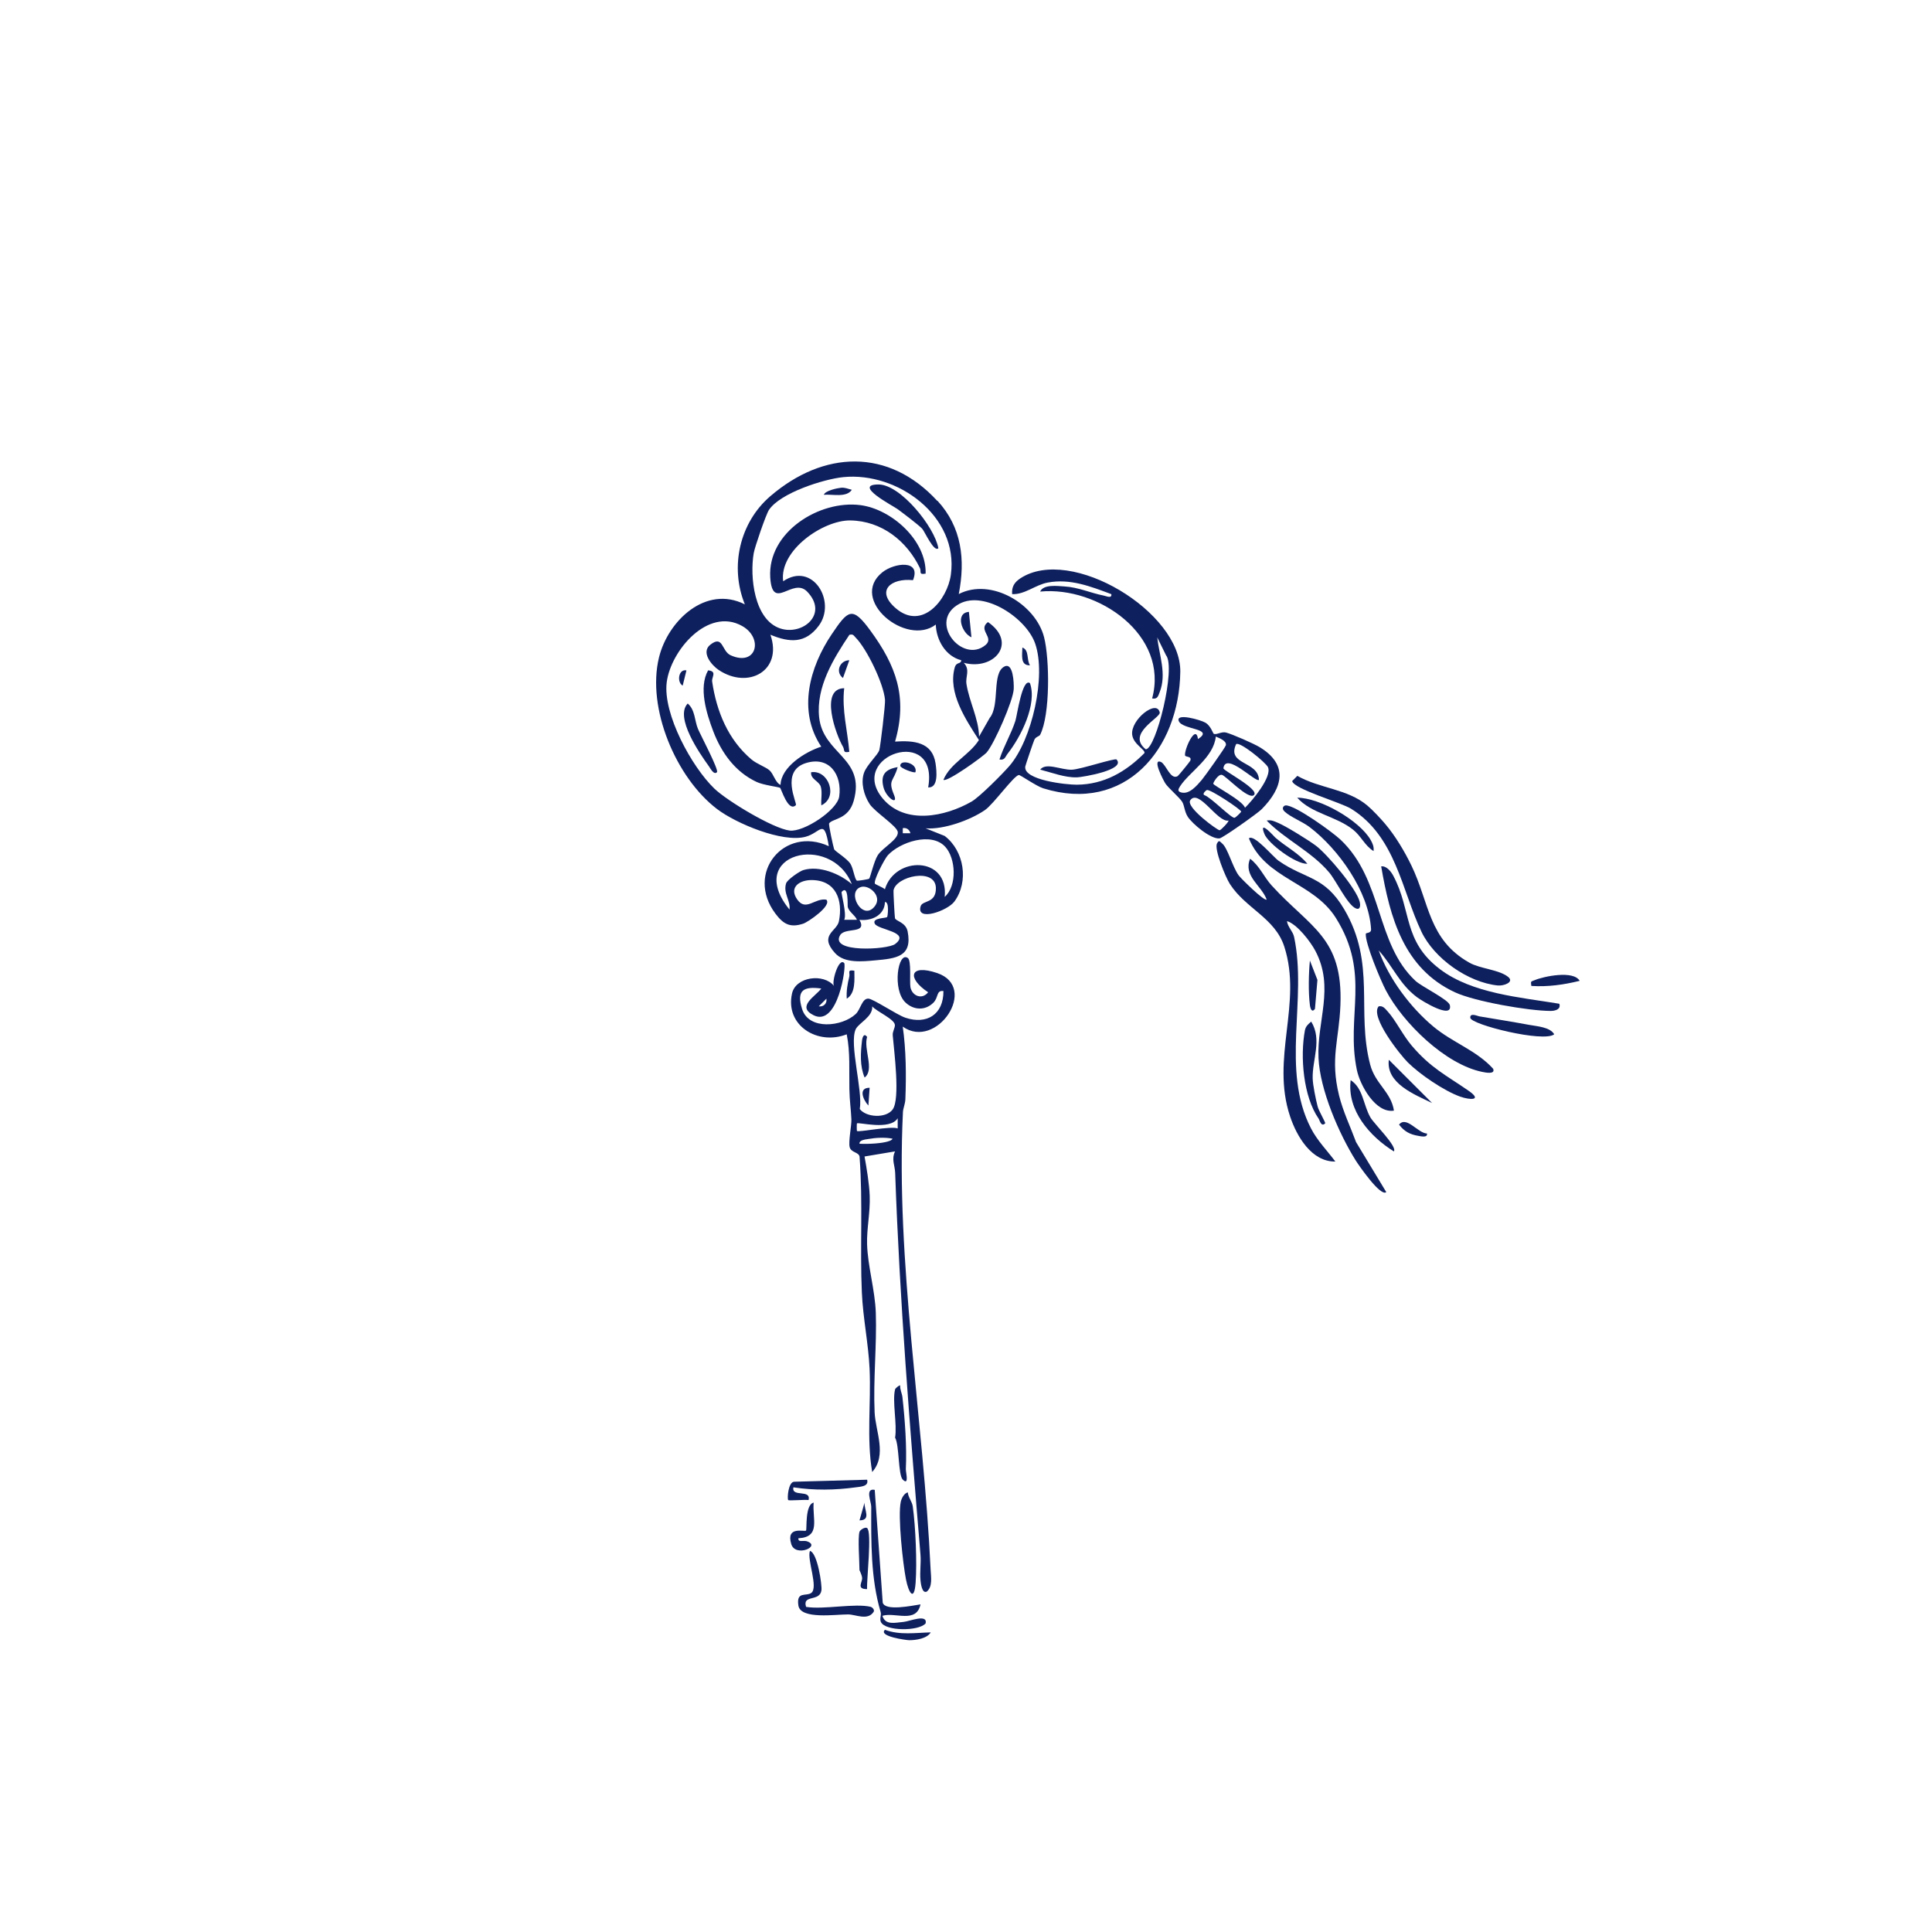 <?xml version="1.0" encoding="UTF-8"?>
<svg id="Layer_1" data-name="Layer 1" xmlns="http://www.w3.org/2000/svg" viewBox="0 0 500 500">
  <defs>
    <style>
      .cls-1 {
        fill: #0f205e;
      }
    </style>
  </defs>
  <path class="cls-1" d="M242.62,129.6c6.3,6.86,7.24,15.22,5.51,24.14,8.36-4.3,19.89,2.58,22.08,11.18,1.44,5.67,1.6,20.08-1.02,25.24-.22.44-1.12.46-1.5,1.29-.24.51-2.29,6.56-2.35,6.92-.53,3.54,10.69,4.73,13.33,4.71,7.04-.05,12.68-3.32,17.51-8.18.3-.9-2.86-2.23-3.17-4.75-.47-3.9,6.4-9.28,7.13-5.76.28,1.36-8.73,5.47-3.62,9.53,2.65-.03,7.88-21.1,5.25-24.34l-2.28-4.62c.53,4.65,2.48,9.49.64,14.15-.4,1.01-.55,1.91-1.96,1.65,4.44-16.44-14.05-29.11-28.98-27.66.86-1.94,4.47-1.44,6.28-1.33,3.65.21,6.75,1.7,10.15,2.36.68.13,2.16.86,2-.36-5.35-1.99-10.64-4.1-16.49-3-3.2.6-5.92,3.14-9.19,2.99-.15-1.93.6-3.08,2.15-4.1,13.09-8.56,41.58,8.74,41.37,24.19-.28,20.09-14.32,36.75-35.49,30.16-1.79-.56-5.95-3.51-6.3-3.44-1.36.24-6.53,7.53-8.76,9.07-3.84,2.64-10.7,5.1-15.37,4.73l4.94,1.97c5.05,3.86,6.31,11.78,2.53,16.96-1.77,2.43-10.01,5.32-8.74,1.22.49-1.58,4-.66,3.94-4.69-.09-5.41-10.43-3.04-10.97.65-.05.35.29,6.79.38,7.14.19.78,2.81,1.04,3.28,3.44,1.28,6.54-2.98,6.99-8.3,7.47-3.41.31-8.04.82-10.48-1.86-4.28-4.71.48-5.61,1-8.27,1.07-5.48-.78-10.58-7.01-10.64-3.16-.04-6.01,1.86-3.79,5.02,2.25,3.2,4.54-.44,7.53.05,1.56,1.53-4.72,5.8-5.96,6.21-3.41,1.13-5.18.11-7.21-2.6-7.88-10.51,2.27-22.78,13.82-17.45-1.26-7.52-2.05-3.48-6.04-2.43-6,1.58-17.94-3.43-22.88-7.18-10.62-8.07-18.27-26.12-15.02-39.28,2.34-9.49,12.13-18.77,22.21-13.69-3.95-9.69-1.37-21.16,6.58-27.99,13.75-11.82,30.58-12.56,43.24,1.23l.03-.05h0ZM231.88,157.46c6.8,5.78,13.31-2.26,14.2-8.72,2.09-15.13-13.78-26.68-27.83-25.26-5.12.52-16.3,4.08-19.24,8.48-.77,1.15-3.67,9.59-3.95,11.2-1.04,6.04.08,17.29,6.92,19.5,5.74,1.86,12.52-3.75,6.91-9.55-3.74-3.86-8.98,5.3-9.55-3.64-.75-11.73,12.71-20.13,23.36-18.74,8.02,1.05,17.11,9.12,16.85,17.72-1.9.37-1.05-.55-1.48-1.44-3.37-6.98-9.86-12.2-18.01-12.32-7-.1-18.44,7.73-17.38,15.74,7.65-5.19,13.87,5.28,9.21,11.52-3.46,4.63-7.49,4.39-12.51,2.32,3.24,9.31-5.74,14.24-13.4,9.11-1.83-1.23-4.65-4.58-2.14-6.54,3.35-2.61,2.86,1.68,5.26,2.75,6.73,3,8.53-4.46,2.97-7.58-8.87-4.99-18.52,6.42-19.53,14.6s6.49,21.87,12.35,27.49c3.28,3.15,15.19,10.34,19.49,10.85,3.63.43,12.32-5.27,12.81-8.84.77-5.58-2.55-10.52-8.63-8.63-6.73,2.09-2.15,10.46-2.6,10.9-1.98,1.91-3.79-4.31-4.07-4.48-.4-.26-4.26-.69-6.05-1.52-5.56-2.59-9.14-7.57-11.25-13.12-1.76-4.64-3.84-11.3-1.34-15.77,2.42.23.89,1.73,1.05,2.87,1.13,7.74,4.12,15.04,10.15,20.16,1.44,1.22,3.67,1.93,4.72,2.86,1.03.92,1.52,3.23,2.83,3.74.14-4.65,6.35-8.54,10.54-9.89-6.19-9.26-3.05-20.57,2.76-29.17,4.2-6.21,5.27-7.25,9.9-.94,6.71,9.15,9.75,17.3,6.44,28.8,4.79-.32,9.66.07,10.48,5.66.27,1.89.81,6.38-1.91,6.2,2.88-16.27-21.05-8.23-11.76,2.87,5.75,6.87,16.16,4.72,22.99.8,2.09-1.2,8.07-7.23,9.83-9.27,5.78-6.71,9.56-23.2,6.63-31.63-2.28-6.57-13.09-13.78-19.59-10.3-8.39,4.49.71,15.69,6.74,10.68,2.39-1.98-2.12-3.89.64-5.94,7.77,5.4,1.55,12.64-6.27,10.54,1.74,1.89.39,3.52.7,5.49.73,4.63,3.15,8.92,3.26,13.6l2.75-4.82c2.73-3.32.46-11.61,3.82-13.31,2.27-1.14,2.47,4.25,2.4,5.84-.12,2.97-5.04,14.13-6.99,16.39-.93,1.08-10.38,7.85-11.2,7.09,1.76-4.28,6.71-6.39,9.18-10.29-3.34-5.21-8.09-12.19-6.26-18.75.44-1.59,1.61-.78,1.69-1.9-4.1-1.05-6.46-5.27-6.59-9.23-7.64,5.83-22.59-6.48-13.84-13.52,3.07-2.48,10.14-3.39,7.94,2.03-5.65-.6-9.83,2.69-4.4,7.31h0ZM224.95,227.38c.25-.21,1.25-4.54,2.2-6.03,1.31-2.05,5.39-4.07,5.2-6-.15-1.56-5.92-5.17-7.29-7.27-1.46-2.22-2.35-5.5-1.46-8.06.71-2.06,3.62-4.66,3.97-5.91.28-.98,1.58-11.75,1.47-12.99-.36-4.21-4.68-13.17-7.62-16.14-.54-.55-.61-.93-1.6-.69-4.13,6.18-8.65,13.51-7.83,21.33,1.02,9.64,12.08,10.46,8.95,21.63-1.36,4.86-5.43,4.54-6.36,5.83-.2.28,1.07,6.06,1.29,6.69.18.53,3.38,2.4,4.24,3.82.78,1.29,1.04,3.86,1.64,4.31.16.13,3.03-.35,3.21-.5v-.02h0ZM235.61,215.64c-.22-.95-1.06-1.51-1.97-1.31v1.31h1.97ZM244.62,219.14c-3.63-3.93-11.73-1.19-14.85,2.2-.85.93-3.85,6.66-3.32,7.39.12.16,2.07.94,2.56,1.41,2.58-8.66,16.52-8.6,15.48,1.97,3.26-2.86,2.89-9.98.13-12.97h0ZM220.45,228.82c-5.4-13.47-27.91-7.91-16.13,6.58.31-2.38-1.68-4.19-.88-6.78.29-.96,3.52-3.17,4.47-3.45,4.12-1.24,9.48.96,12.54,3.65h0ZM222.87,229.54c-4.01,1.16.39,9.19,3.57,4.93,1.94-2.59-1.51-5.52-3.57-4.93ZM221.78,238.04c-.53-1.23-1.96-1.94-2.38-3.27-.11-.36.3-5.96-1.57-3.97-.25.27,1.41,5.82.65,7.24h3.3ZM229.6,237.31c.13-.15.62-3.98-.58-3.87-.08,3.44-3.47,4.98-6.6,4.61,2.16,3.78-3.7,1.87-4.97,3.93-2.9,4.69,12.28,3.8,14.2,2.34,4.17-3.18-4.48-3.63-5.27-5.29-.73-1.53,2.9-1.35,3.21-1.71h.01Z"/>
  <path class="cls-1" d="M234.94,247.92c.98.7.42,6.15.68,7.55.42,2.29,3.02,3.34,4.58,1.33-5.55-3.67-4.84-7.41,2.35-4.97,10.87,3.69-.2,20.05-8.92,13.86.87,6.01.92,12.67.68,18.8-.05,1.23-.58,2.31-.63,3.34-1.9,38.91,5.32,79.25,7.17,118.48.09,1.81.55,4.29-.99,5.59-1.28.63-1.57-2.24-1.64-2.95-.21-2.15.18-4.41,0-6.58-2.75-33.01-5.39-65.8-6.55-98.82-.07-1.97-1.02-3.51-.03-5.57l-7.9,1.32c.56,3.04,1.23,7.13,1.34,10.18.16,4.32-.8,8.56-.68,12.49.16,5.73,2.06,11.89,2.26,17.83.28,8.26-.69,17.22-.31,25.71.22,4.91,3.28,11.07-.63,15.45-1.48-8.7-.27-17.82-.67-26.67-.3-6.53-1.71-13.22-2-19.74-.52-11.6.29-23.34-.58-34.95.05-1.5-2.19-1.17-2.58-2.74-.35-1.41.51-5.65.45-7.14-.11-2.61-.46-4.72-.52-7.85-.1-4.76.25-9.51-.69-14.19-7.49,2.94-15.98-2.24-14.16-10.55.96-4.4,8.24-5.29,10.87-1.96-.69-.97,1.23-7.51,2.64-5.92.6.67-1.61,16.62-7.91,13.5-4.56-2.26.49-4.89,1.98-6.92-4.62-.62-6.48.46-4.97,5.3,1.73,5.55,10.37,4.59,13.88,1.3,1.26-1.18,1.6-4.01,3.25-3.99,1.24.02,7.37,4.19,9.59,4.94,5.52,1.86,9.9-.81,9.86-6.89-1.9-.27-1.22,1.63-2.59,3-2.12,2.12-5.15,1.96-7.26-.07-3.45-3.32-1.91-13.3.62-11.49h.01ZM211.9,260.43c1.25.22,2.19-.77,1.97-1.97l-1.97,1.97ZM225.73,260.44c.22,2.73-3.54,4.31-4.28,5.94-1.73,3.82,1.88,15.83,1.06,20.64,1.69,2.19,6.77,2.46,8.5.12,2.03-2.73.35-15.26.03-19.2-.08-.98.57-1.87.56-2.63,0-1.54-4.7-3.49-5.89-4.88h.02ZM232.32,292.04v-2.63c-2.01,3.22-10.16.93-10.54,1.32-.07.07-.07,1.9,0,1.97.37.38,8.92-1.36,10.54-.66ZM230.99,294.69c-1.85-.39-4.36-.26-6.19.07-.71.13-2.46.22-2.37,1.24,1.4.07,2.79.03,4.2-.08.83-.07,4.05-.37,4.36-1.23Z"/>
  <path class="cls-1" d="M356.8,245.95c2.64,7.34,8.19,14.76,14.17,19.74,5.01,4.17,11.14,6.14,15.45,10.9.65,1.56-2.09.96-2.8.82-9.59-1.95-20.54-12.69-24.97-21.13-1.39-2.66-5.31-12.04-5.19-14.56.02-.46,1.45-.05,1.37-1.29-.6-9.69-8.39-20.66-15.88-26.36-1.94-1.47-4.88-2.55-6.5-4.04-.92-.84-.23-1.57.29-1.59,2.41-.11,12.07,6.88,14.18,8.86,11.12,10.51,9.01,26.89,19.42,36.56,1.57,1.46,8.59,4.87,8.88,6.27.8,3.81-7.14-1.03-8.5-2.05-4.58-3.42-6.24-8.05-9.93-12.13h0Z"/>
  <path class="cls-1" d="M314.09,189.89c.69.39,2.02-.63,3.22-.31,1.66.45,7.15,2.85,8.73,3.81,7.47,4.56,5.95,10.48.49,16.03-1.06,1.08-10.12,7.48-10.92,7.56-2.29.24-7.05-3.79-8.22-5.61-.87-1.37-.84-2.85-1.43-3.84-.67-1.12-3.64-3.62-4.39-4.81-.38-.6-3.58-6.58-1.1-5.52,1.4.77,2.43,4.7,4.31,3.66.23-.13,3.18-3.76,3.27-4,.46-1.24-1.27-.86-1.36-1.37-.25-1.48,2.8-8.29,3.35-4.22,4.33-2.79-3.94-2.36-4.95-4.61s5.62-.37,6.87.37c1.4.83,1.94,2.74,2.13,2.84v.02h0ZM314.65,190.62c-.53,5.41-6.79,9.11-9.23,12.84-.55.84-.74,1.38.34,1.64,2.1.52,4.02-1.83,5.27-3.28.76-.88,6.1-8.41,6.22-8.94.28-1.17-1.8-1.89-2.6-2.26h0ZM324.51,205.77c-1.43,1.32-7.24-4.99-8.28-5.24-.97-.23-2.26,2.01-2.24,2.28.04.52,7.63,4.34,8.21,6.24,1.92-1.87,7.06-8.04,5.95-10.5-.54-1.2-7.37-6.78-8.25-5.95-2.49,5.41,5.73,4.3,5.92,9.22-.72.89-8.64-7.42-9.21-2.97.18.72,9.48,5.47,7.9,6.92h0ZM312.35,204.45c-.18.04-1.3.96-.68,1.32,1.69.53,6.97,6.02,7.82,5.87.35-.06,1.73-1.47,1.73-1.59,0-.53-7.91-5.8-8.87-5.6h0ZM317.93,212.36c-2.84.56-7.68-8.32-9.88-5.27-1.28,1.78,7.02,7.78,7.58,7.78.34,0,2.49-2.27,2.3-2.51h0Z"/>
  <path class="cls-1" d="M327.8,232.77c-1.33-3.61-6.1-6.03-4.28-10.53,2.46,1.85,3.59,4.74,5.59,6.93,9.96,10.91,18.48,13.41,17.79,30.93-.36,9.15-2.71,13.8-.35,23.41,1.02,4.13,2.93,8.09,4.4,12.07l7.81,12.93c-1.43,1.34-7.13-6.96-7.92-8.21-4.35-6.95-9.24-18.28-9.61-26.47-.44-9.65,4.18-18.2-.78-27.68-1.26-2.42-4.74-6.97-7.38-7.77.18,1.53,1.52,2.61,1.84,4.09,3.46,16.26-3.5,34.38,4.4,49.61,1.63,3.14,4.19,5.73,6.28,8.53-6.15.08-9.99-6.51-11.71-11.66-5.07-15.15,3.24-29.21-1.5-43.95-2.39-7.43-9.97-9.84-14.08-16.21-1.12-1.74-4.12-9.02-3.34-10.5.56-1.05.74-.48,1.33,0,1.42,1.13,2.68,6.07,4.27,8.25.63.86,6.7,6.82,7.24,6.26v-.02h0Z"/>
  <path class="cls-1" d="M358.51,213.26c2.62,3.11,4.97,7.04,6.75,10.71,4.7,9.71,4.39,19.17,15.01,25.17,2.87,1.62,7.8,1.79,10.1,3.74,1.54,1.3-1.18,2.32-2.75,2.16-7.72-.8-16.44-6.97-19.75-13.91-5.09-10.69-6.66-24.67-18.22-31.83-2.61-1.62-14.8-5.08-15.24-7.16l1.34-1.35c5.78,3.29,12.87,3.32,18.07,7.64,1.36,1.13,3.55,3.47,4.7,4.84h-.01Z"/>
  <path class="cls-1" d="M360.74,287.43c-4.76.76-8.78-6.63-9.58-10.5-2.93-14.09,3.69-24.79-5.43-39.35-5.85-9.34-18.17-10-22.52-20.61,1.31-1.21,6.29,4.83,7.69,5.8,7.03,4.9,11.87,3.84,17.02,12.62,8.23,14.04,3.06,26.19,6.67,40.09,1.31,5.05,5.41,7.07,6.16,11.95h-.01Z"/>
  <path class="cls-1" d="M403.55,259.78c.49,1.48-1.16,1.86-2.28,1.85-5.72-.03-19.56-2.43-24.72-4.82-13.26-6.14-16.83-19.34-19.1-32.6,1.4-.16,2.56,1.36,3.14,2.45,4.82,9.08,2.42,16.83,12.06,24.16,8.31,6.32,20.85,7.29,30.9,8.95h0Z"/>
  <path class="cls-1" d="M356.79,260.44c1.12-.22,1.65.58,2.32,1.3,1.99,2.14,4,6.25,6.26,8.89,4.96,5.8,8.8,7.58,14.69,11.65,3.67,2.54.44,2.45-2.18,1.52-4.15-1.48-10.41-5.74-13.54-8.85-2.01-2-9.85-11.87-7.55-14.5h0Z"/>
  <path class="cls-1" d="M226.38,385.57l2.07,29.22c.74,2.23,7.63.74,9.78.42-1.1,5.05-6.57,1.93-9.87,2.96.79,2.52,3.29,1.77,5.52,1.57,1.46-.13,6.24-2.16,5.67.4-1.88,2.08-10.43,2-11.56-.34-.41-.85.16-1.8-.08-2.61-2.59-8.7-2.46-18.26-2.43-27.23,0-1.33-1.68-4.89.9-4.39h0Z"/>
  <path class="cls-1" d="M344,225.81c-4.51-5.4-11.32-8.46-16.19-13.45,1.22-.23,1.96.18,3,.62,2.03.86,8.03,4.56,9.84,5.96,2.94,2.27,10.41,11.04,11.24,14.46.24.97.15,2.19-1.03,1.68-2.12-.9-5.01-7.05-6.86-9.28h0Z"/>
  <path class="cls-1" d="M234.94,386.23c.11,1.32,1.11,2.35,1.29,3.66.72,5.28,1.12,14.48.73,19.75-.37,4.99-1.82,2.55-2.49-.87-.81-4.14-2.15-16.37-1.35-20.1.2-.91.83-2.19,1.82-2.45h0Z"/>
  <path class="cls-1" d="M225.4,415.87c.28.07,1.07.74.67,1.32-1.56,2.27-4.57.64-6.57.62-3.25-.02-12.33,1.37-12.88-2.31-.56-3.75,1.99-2.31,3.32-3.24,1.93-1.36-1.12-8.56-.34-10.89,1.99.49,3.17,8.9,2.99,10.19-.43,3.08-5.01,1-3.98,4.3,4.6.76,12.67-1.02,16.79,0h0Z"/>
  <path class="cls-1" d="M342.96,290.72c-1.06,1.05-1.41-.81-1.71-1.23-3.97-5.71-4.8-16.04-3.55-22.79.21-1.11.84-1.63,1.64-2.31,2.88,4.66.25,9.81.38,14.71.05,1.77.82,5.49,1.3,7.32.3,1.11,2.1,4.15,1.94,4.31h0Z"/>
  <path class="cls-1" d="M224.41,382.94c.5,1.78-1.7,1.8-2.95,1.98-5.35.74-10.81.82-16.14,0-.5,2.67,4.63.41,3.94,3.29-.96-.16-5.04.24-5.27,0-.31-.32,0-4.81,1.61-4.74l18.81-.52h0Z"/>
  <path class="cls-1" d="M402.23,267.67c-2.67,2.22-21.6-2.5-21.72-4.27-.1-1.39,1.88-.44,2.32-.37,4.29.72,8.68,1.42,12.95,2.21,2.03.38,5.35.55,6.45,2.43h0Z"/>
  <path class="cls-1" d="M231.65,359.55c.06-.24,1.13-1.17,1.31-.99-.06,1.05.47,2.02.59,3.04.65,5.73,1.16,13,.88,18.58-.04.82.94,4.42-.79,2.75-1.22-1.18-.88-8.98-1.99-10.86.57-3.46-.78-9.44,0-12.51h0Z"/>
  <path class="cls-1" d="M360.73,297.98c-6.21-3.85-12.14-10.59-11.18-18.44,3.27,2.11,3.22,6.37,5.13,9.68.94,1.62,7.02,7.54,6.05,8.76Z"/>
  <path class="cls-1" d="M355.47,220.26c-2.28-1.42-3.2-3.88-5.31-5.55-4.4-3.51-10.82-4.17-14.44-8.27,5.87.02,16.11,5.88,19.01,10.95.52.91.89,1.8.74,2.88h0Z"/>
  <path class="cls-1" d="M288.95,196.55c2.55,2.7-8.86,4.59-10.24,4.63-3.19.08-6.48-1.23-9.51-2,1.51-1.96,5.39.11,8.2.02,2.22-.07,11.14-3.07,11.55-2.64h0Z"/>
  <path class="cls-1" d="M206.63,398.09c-.16,1.16,1.3.5,2.16.78,3.91,1.26-2.96,4.29-4.02.72-1.42-4.77,3.42-3.08,3.83-3.48.27-.27-.32-6.7,1.97-7.24-.35,4.28,1.91,8.92-3.94,9.23h0Z"/>
  <path class="cls-1" d="M222.43,396.44c.15-.51,1.47-1.34,1.97-.98,1.31.93-.14,13.4,0,15.8-2.89,0-1.14-1.79-1.29-2.97-.11-.86-.68-1.85-.68-1.97,0-2.27-.46-8.27,0-9.88h0Z"/>
  <path class="cls-1" d="M370.62,285.46c-4.57-2.21-11.97-5.1-11.19-11.19l11.19,11.19Z"/>
  <path class="cls-1" d="M408.82,253.84c-4.1,1.01-8.27,1.6-12.51,1.32-.19-1.34-.12-1.08.82-1.48,2.38-1.01,10.1-2.62,11.69.16h0Z"/>
  <path class="cls-1" d="M330.02,216.74c2.66,2.35,6.05,4.02,8.33,6.81-3.03.12-10.1-5.22-11.1-7.67-1.68-4.14,2.52.64,2.77.86h0Z"/>
  <path class="cls-1" d="M340.32,261.09c-.8,1.08-1.19-.01-1.32-.97-.43-3.34-.32-8.19,0-11.53l1.95,5.01-.64,7.5h.01Z"/>
  <path class="cls-1" d="M240.87,422.46c-.95,1.62-3.9,2.04-5.59,2.02-.67,0-8.08-.98-6.25-2.69,3.86,1.43,7.88.76,11.85.67h-.01Z"/>
  <path class="cls-1" d="M369.3,293.37c.18,1.13-1.57.7-2.24.59-2.17-.36-3.63-1.14-4.99-2.91,1.89-2.37,4.87,2.21,7.23,2.31h0Z"/>
  <path class="cls-1" d="M221.11,251.22c0,2.32.36,5.82-1.97,7.24-.13-1.9.18-3.81.64-5.64.28-1.1-.66-1.92,1.33-1.6h0Z"/>
  <path class="cls-1" d="M222.44,393.47l1.31-4.61c-.16,1.86,1.82,4.55-1.31,4.61Z"/>
  <path class="cls-1" d="M242.85,141.88c-1.14,1.15-3.57-4.38-4.18-5.03-.96-1.03-5-4.07-6.41-5.11-1.05-.77-11.75-6.35-4.9-6.36,5.67,0,14.52,11,15.49,16.51h0Z"/>
  <path class="cls-1" d="M258.66,196.55c1.1-3.44,3.02-6.57,4.13-10.02.44-1.38,1.76-11.16,3.76-9.74,1.92,5.48-2.35,13.91-5.77,18.26-.62.79-.76,1.79-2.12,1.5h0Z"/>
  <path class="cls-1" d="M185.55,199.84c-.8.85-1.75-1.07-2.09-1.53-2.48-3.43-8.89-12.71-5.48-16.24,1.94,1.64,1.77,4.48,2.65,6.56.64,1.53,5.46,10.63,4.92,11.21Z"/>
  <path class="cls-1" d="M212.56,208.4c-.13-1.54.29-3.33-.14-4.8s-2.73-1.95-2.5-3.75c4.59-.67,7.07,6.53,2.64,8.56h0Z"/>
  <path class="cls-1" d="M232.31,198.53c-1.01,3.79-2.6,3.2-.94,7.19,1.2,2.89-2.01.74-2.71-1.91-.86-3.25.41-4.72,3.64-5.28h.01Z"/>
  <path class="cls-1" d="M250.75,158.35l.66,6.58c-2.49-1.04-4.31-6.27-.66-6.58Z"/>
  <path class="cls-1" d="M220.45,126.75c-1.35,2.12-5.12,1.09-7.24,1.3.35-1.09,3.53-1.73,4.45-1.82,1.07-.1,1.81.31,2.78.52h.01Z"/>
  <path class="cls-1" d="M236.92,199.84c-.33.32-3.91-1.03-3.93-1.64-.09-1.8,4.58-.74,3.93,1.64Z"/>
  <path class="cls-1" d="M177.65,173.5l-.97,3.94c-1.57-.86-1.1-4.38.97-3.94Z"/>
  <path class="cls-1" d="M266.56,172.18c-2.61.1-1.98-2.78-1.97-4.6,1.84.67,1.02,3.17,1.97,4.6Z"/>
  <path class="cls-1" d="M218.48,178.11c-.65,5.66.86,10.9,1.32,16.46-1.76.36-1.13-.45-1.63-1.3-1.89-3.2-6.11-15.1.32-15.16h-.01Z"/>
  <path class="cls-1" d="M219.8,170.87l-1.64,4.6c-2.07-1.56-.81-4.59,1.64-4.6Z"/>
  <path class="cls-1" d="M224.41,268.34c-1,3.18,2,8.51-.65,10.53-1.26-3.04-1.05-6.31-.67-9.56.12-.98.52-2.01,1.31-.97h0Z"/>
  <path class="cls-1" d="M225.06,281.51l-.32,4.6c-1.37-1.45-2.7-4.62.32-4.6Z"/>
</svg>
